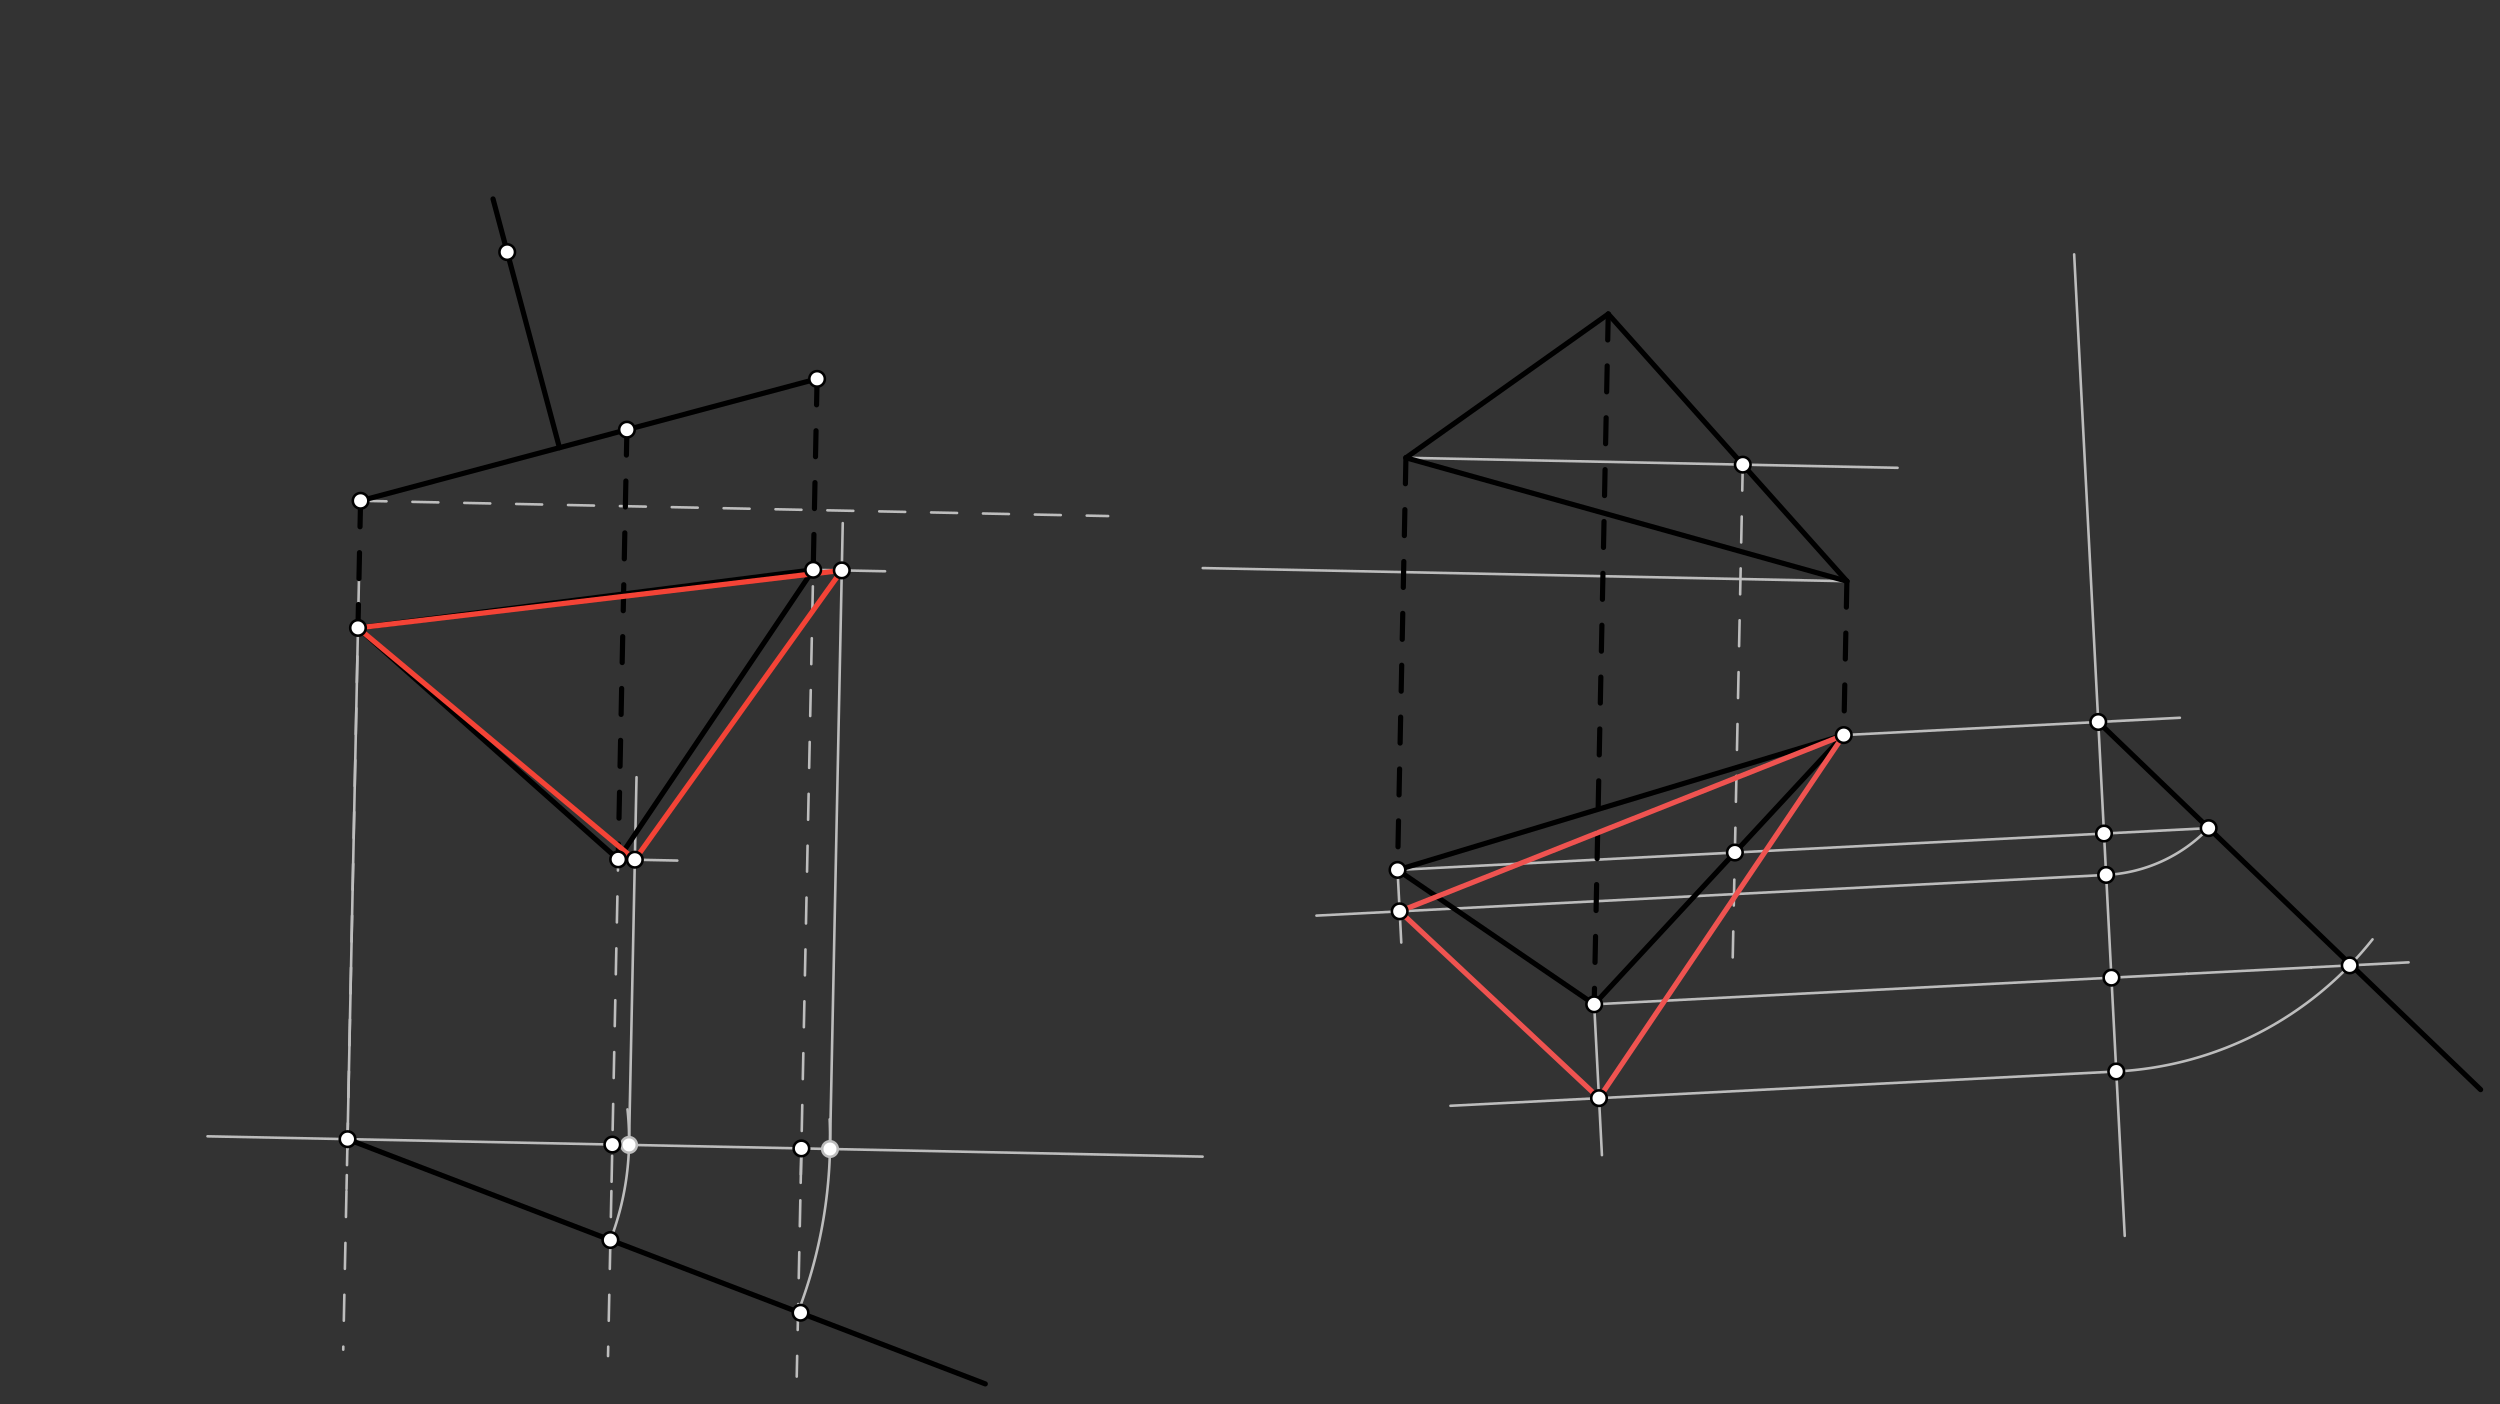<svg xmlns="http://www.w3.org/2000/svg" class="svg--816" height="100%" preserveAspectRatio="xMidYMid meet" viewBox="0 0 963.78 541.417" width="100%"><rect x="0" y="0" width="963.78" height="541.417" fill="#333333" stroke="none"/><defs><marker id="marker-arrow" markerHeight="16" markerUnits="userSpaceOnUse" markerWidth="24" orient="auto-start-reverse" refX="24" refY="4" viewBox="0 0 24 8"><path d="M 0 0 L 24 4 L 0 8 z" stroke="inherit"></path></marker></defs><g class="aux-layer--949"><g class="element--733"><line stroke="#BDBDBD" stroke-dasharray="10" stroke-linecap="round" stroke-width="1" x1="139" x2="427.206" y1="193.062" y2="198.944"></line></g><g class="element--733"><line stroke="#BDBDBD" stroke-dasharray="none" stroke-linecap="round" stroke-width="1" x1="80" x2="463.616" y1="438.062" y2="445.891"></line></g><g class="element--733"><line stroke="#BDBDBD" stroke-dasharray="10" stroke-linecap="round" stroke-width="1" x1="139" x2="133.585" y1="193.063" y2="458.381"></line></g><g class="element--733"><line stroke="#BDBDBD" stroke-dasharray="10" stroke-linecap="round" stroke-width="1" x1="241.688" x2="235.698" y1="165.64" y2="459.179"></line></g><g class="element--733"><line stroke="#BDBDBD" stroke-dasharray="10" stroke-linecap="round" stroke-width="1" x1="315" x2="308.62" y1="146.062" y2="458.667"></line></g><g class="element--733"><line stroke="#BDBDBD" stroke-dasharray="10" stroke-linecap="round" stroke-width="1" x1="235.698" x2="234.4" y1="459.179" y2="522.785"></line></g><g class="element--733"><line stroke="#BDBDBD" stroke-dasharray="10" stroke-linecap="round" stroke-width="1" x1="308.945" x2="307.15" y1="442.735" y2="530.698"></line></g><g class="element--733"><line stroke="#BDBDBD" stroke-dasharray="10" stroke-linecap="round" stroke-width="1" x1="133.978" x2="132.321" y1="439.164" y2="520.314"></line></g><g class="element--733"><path d="M 235.313 478.048 A 108.539 108.539 0 0 0 241.908 427.688" fill="none" stroke="#BDBDBD" stroke-dasharray="none" stroke-linecap="round" stroke-width="1"></path></g><g class="element--733"><path d="M 307.658 505.809 A 186.028 186.028 0 0 0 319.848 431.51" fill="none" stroke="#BDBDBD" stroke-dasharray="none" stroke-linecap="round" stroke-width="1"></path></g><g class="element--733"><line stroke="#BDBDBD" stroke-dasharray="none" stroke-linecap="round" stroke-width="1" x1="133.978" x2="138.463" y1="439.164" y2="219.398"></line></g><g class="element--733"><line stroke="#BDBDBD" stroke-dasharray="none" stroke-linecap="round" stroke-width="1" x1="242.494" x2="245.387" y1="441.379" y2="299.621"></line></g><g class="element--733"><line stroke="#BDBDBD" stroke-dasharray="none" stroke-linecap="round" stroke-width="1" x1="319.967" x2="324.891" y1="442.96" y2="201.673"></line></g><g class="element--733"><line stroke="#BDBDBD" stroke-dasharray="none" stroke-linecap="round" stroke-width="1" x1="238.308" x2="261.108" y1="331.293" y2="331.759"></line></g><g class="element--733"><line stroke="#BDBDBD" stroke-dasharray="none" stroke-linecap="round" stroke-width="1" x1="313.498" x2="341.201" y1="219.664" y2="220.23"></line></g><g class="element--733"><line stroke="#BDBDBD" stroke-dasharray="none" stroke-linecap="round" stroke-width="1" x1="542.006" x2="731.525" y1="176.479" y2="180.347"></line></g><g class="element--733"><line stroke="#BDBDBD" stroke-dasharray="none" stroke-linecap="round" stroke-width="1" x1="712" x2="463.675" y1="224.062" y2="218.995"></line></g><g class="element--733"><line stroke="#BDBDBD" stroke-dasharray="10" stroke-linecap="round" stroke-width="1" x1="671.865" x2="667.889" y1="179.129" y2="373.979"></line></g><g class="element--733"><line stroke="#BDBDBD" stroke-dasharray="none" stroke-linecap="round" stroke-width="1" x1="538.764" x2="668.814" y1="335.364" y2="328.663"></line></g><g class="element--733"><line stroke="#BDBDBD" stroke-dasharray="none" stroke-linecap="round" stroke-width="1" x1="668.814" x2="851.464" y1="328.663" y2="319.253"></line></g><g class="element--733"><line stroke="#BDBDBD" stroke-dasharray="none" stroke-linecap="round" stroke-width="1" x1="811.117" x2="799.613" y1="321.332" y2="98.061"></line></g><g class="element--733"><line stroke="#BDBDBD" stroke-dasharray="none" stroke-linecap="round" stroke-width="1" x1="811.117" x2="819.109" y1="321.332" y2="476.448"></line></g><g class="element--733"><line stroke="#BDBDBD" stroke-dasharray="none" stroke-linecap="round" stroke-width="1" x1="710.789" x2="840.364" y1="283.385" y2="276.709"></line></g><g class="element--733"><line stroke="#BDBDBD" stroke-dasharray="none" stroke-linecap="round" stroke-width="1" x1="614.569" x2="843.039" y1="387.176" y2="375.405"></line></g><g class="element--733"><line stroke="#BDBDBD" stroke-dasharray="none" stroke-linecap="round" stroke-width="1" x1="843.039" x2="891.005" y1="375.405" y2="372.934"></line></g><g class="element--733"><path d="M 851.464 319.253 A 59.045 59.045 0 0 1 811.939 337.296" fill="none" stroke="#BDBDBD" stroke-dasharray="none" stroke-linecap="round" stroke-width="1"></path></g><g class="element--733"><path d="M 815.844 413.071 A 134.92 134.92 0 0 0 914.635 362.137" fill="none" stroke="#BDBDBD" stroke-dasharray="none" stroke-linecap="round" stroke-width="1"></path></g><g class="element--733"><line stroke="#BDBDBD" stroke-dasharray="none" stroke-linecap="round" stroke-width="1" x1="811.939" x2="507.502" y1="337.296" y2="352.982"></line></g><g class="element--733"><line stroke="#BDBDBD" stroke-dasharray="none" stroke-linecap="round" stroke-width="1" x1="815.844" x2="559.167" y1="413.071" y2="426.295"></line></g><g class="element--733"><line stroke="#BDBDBD" stroke-dasharray="none" stroke-linecap="round" stroke-width="1" x1="538.764" x2="540.206" y1="335.364" y2="363.361"></line></g><g class="element--733"><line stroke="#BDBDBD" stroke-dasharray="none" stroke-linecap="round" stroke-width="1" x1="614.569" x2="617.565" y1="387.176" y2="445.321"></line></g><g class="element--733"><line stroke="#BDBDBD" stroke-dasharray="none" stroke-linecap="round" stroke-width="1" x1="891.005" x2="928.533" y1="372.934" y2="371"></line></g><g class="element--733"><circle cx="242.494" cy="441.379" r="3" stroke="#BDBDBD" stroke-width="1" fill="#ffffff"></circle>}</g><g class="element--733"><circle cx="319.967" cy="442.96" r="3" stroke="#BDBDBD" stroke-width="1" fill="#ffffff"></circle>}</g></g><g class="main-layer--75a"><g class="element--733"><line stroke="#000000" stroke-dasharray="none" stroke-linecap="round" stroke-width="2" x1="139" x2="315" y1="193.062" y2="146.062"></line></g><g class="element--733"><line stroke="#000000" stroke-dasharray="10" stroke-linecap="round" stroke-width="2" x1="139" x2="138" y1="193.062" y2="242.062"></line></g><g class="element--733"><line stroke="#000000" stroke-dasharray="10" stroke-linecap="round" stroke-width="2" x1="241.692" x2="238.308" y1="165.442" y2="331.293"></line></g><g class="element--733"><line stroke="#000000" stroke-dasharray="10" stroke-linecap="round" stroke-width="2" x1="315" x2="313.498" y1="146.062" y2="219.664"></line></g><g class="element--733"><line stroke="#000000" stroke-dasharray="none" stroke-linecap="round" stroke-width="2" x1="138" x2="238.308" y1="242.062" y2="331.293"></line></g><g class="element--733"><line stroke="#000000" stroke-dasharray="none" stroke-linecap="round" stroke-width="2" x1="238.308" x2="313.498" y1="331.293" y2="219.664"></line></g><g class="element--733"><line stroke="#000000" stroke-dasharray="none" stroke-linecap="round" stroke-width="2" x1="313.498" x2="138" y1="219.664" y2="242.062"></line></g><g class="element--733"><line stroke="#000000" stroke-dasharray="none" stroke-linecap="round" stroke-width="2" x1="215.674" x2="190.067" y1="172.587" y2="76.698"></line></g><g class="element--733"><line stroke="#000000" stroke-dasharray="none" stroke-linecap="round" stroke-width="2" x1="133.978" x2="235.313" y1="439.164" y2="478.048"></line></g><g class="element--733"><line stroke="#000000" stroke-dasharray="none" stroke-linecap="round" stroke-width="2" x1="235.313" x2="308.376" y1="478.048" y2="506.084"></line></g><g class="element--733"><line stroke="#000000" stroke-dasharray="none" stroke-linecap="round" stroke-width="2" x1="307.658" x2="379.841" y1="505.809" y2="533.507"></line></g><g class="element--733"><line stroke="#F44336" stroke-dasharray="none" stroke-linecap="round" stroke-width="2" x1="138" x2="244.738" y1="242.062" y2="331.425"></line></g><g class="element--733"><line stroke="#F44336" stroke-dasharray="none" stroke-linecap="round" stroke-width="2" x1="244.738" x2="324.52" y1="331.425" y2="219.889"></line></g><g class="element--733"><line stroke="#F44336" stroke-dasharray="none" stroke-linecap="round" stroke-width="2" x1="138" x2="324.52" y1="242.062" y2="219.889"></line></g><g class="element--733"><line stroke="#000000" stroke-dasharray="none" stroke-linecap="round" stroke-width="2" x1="620" x2="542.006" y1="121.062" y2="176.479"></line></g><g class="element--733"><line stroke="#000000" stroke-dasharray="none" stroke-linecap="round" stroke-width="2" x1="542.006" x2="712" y1="176.479" y2="224.062"></line></g><g class="element--733"><line stroke="#000000" stroke-dasharray="none" stroke-linecap="round" stroke-width="2" x1="712" x2="620" y1="224.062" y2="121.062"></line></g><g class="element--733"><line stroke="#000000" stroke-dasharray="10" stroke-linecap="round" stroke-width="2" x1="542.006" x2="538.764" y1="176.479" y2="335.364"></line></g><g class="element--733"><line stroke="#000000" stroke-dasharray="10" stroke-linecap="round" stroke-width="2" x1="712" x2="710.789" y1="224.062" y2="283.385"></line></g><g class="element--733"><line stroke="#000000" stroke-dasharray="10" stroke-linecap="round" stroke-width="2" x1="620" x2="614.569" y1="121.062" y2="387.176"></line></g><g class="element--733"><line stroke="#000000" stroke-dasharray="none" stroke-linecap="round" stroke-width="2" x1="538.764" x2="614.569" y1="335.364" y2="387.176"></line></g><g class="element--733"><line stroke="#000000" stroke-dasharray="none" stroke-linecap="round" stroke-width="2" x1="614.569" x2="710.789" y1="387.176" y2="283.385"></line></g><g class="element--733"><line stroke="#000000" stroke-dasharray="none" stroke-linecap="round" stroke-width="2" x1="710.789" x2="538.764" y1="283.385" y2="335.364"></line></g><g class="element--733"><line stroke="#000000" stroke-dasharray="none" stroke-linecap="round" stroke-width="2" x1="808.901" x2="851.464" y1="278.33" y2="319.253"></line></g><g class="element--733"><line stroke="#000000" stroke-dasharray="none" stroke-linecap="round" stroke-width="2" x1="851.464" x2="956.308" y1="319.253" y2="420.057"></line></g><g class="element--733"><line stroke="#EF5350" stroke-dasharray="none" stroke-linecap="round" stroke-width="2" x1="710.789" x2="616.433" y1="283.385" y2="423.345"></line></g><g class="element--733"><line stroke="#EF5350" stroke-dasharray="none" stroke-linecap="round" stroke-width="2" x1="616.433" x2="539.586" y1="423.345" y2="351.329"></line></g><g class="element--733"><line stroke="#EF5350" stroke-dasharray="none" stroke-linecap="round" stroke-width="2" x1="539.586" x2="710.789" y1="351.329" y2="283.385"></line></g><g class="element--733"><circle cx="139" cy="193.062" r="3" stroke="#000000" stroke-width="1" fill="#ffffff"></circle>}</g><g class="element--733"><circle cx="241.688" cy="165.64" r="3" stroke="#000000" stroke-width="1" fill="#ffffff"></circle>}</g><g class="element--733"><circle cx="315" cy="146.062" r="3" stroke="#000000" stroke-width="1" fill="#ffffff"></circle>}</g><g class="element--733"><circle cx="138" cy="242.062" r="3" stroke="#000000" stroke-width="1" fill="#ffffff"></circle>}</g><g class="element--733"><circle cx="238.308" cy="331.293" r="3" stroke="#000000" stroke-width="1" fill="#ffffff"></circle>}</g><g class="element--733"><circle cx="313.498" cy="219.664" r="3" stroke="#000000" stroke-width="1" fill="#ffffff"></circle>}</g><g class="element--733"><circle cx="195.539" cy="97.186" r="3" stroke="#000000" stroke-width="1" fill="#ffffff"></circle>}</g><g class="element--733"><circle cx="133.978" cy="439.164" r="3" stroke="#000000" stroke-width="1" fill="#ffffff"></circle>}</g><g class="element--733"><circle cx="236.064" cy="441.247" r="3" stroke="#000000" stroke-width="1" fill="#ffffff"></circle>}</g><g class="element--733"><circle cx="308.945" cy="442.735" r="3" stroke="#000000" stroke-width="1" fill="#ffffff"></circle>}</g><g class="element--733"><circle cx="235.313" cy="478.048" r="3" stroke="#000000" stroke-width="1" fill="#ffffff"></circle>}</g><g class="element--733"><circle cx="308.612" cy="506.075" r="3" stroke="#000000" stroke-width="1" fill="#ffffff"></circle>}</g><g class="element--733"><circle cx="244.738" cy="331.425" r="3" stroke="#000000" stroke-width="1" fill="#ffffff"></circle>}</g><g class="element--733"><circle cx="324.52" cy="219.889" r="3" stroke="#000000" stroke-width="1" fill="#ffffff"></circle>}</g><g class="element--733"><circle cx="671.865" cy="179.129" r="3" stroke="#000000" stroke-width="1" fill="#ffffff"></circle>}</g><g class="element--733"><circle cx="668.814" cy="328.663" r="3" stroke="#000000" stroke-width="1" fill="#ffffff"></circle>}</g><g class="element--733"><circle cx="813.98" cy="376.902" r="3" stroke="#000000" stroke-width="1" fill="#ffffff"></circle>}</g><g class="element--733"><circle cx="811.117" cy="321.332" r="3" stroke="#000000" stroke-width="1" fill="#ffffff"></circle>}</g><g class="element--733"><circle cx="808.901" cy="278.33" r="3" stroke="#000000" stroke-width="1" fill="#ffffff"></circle>}</g><g class="element--733"><circle cx="614.569" cy="387.176" r="3" stroke="#000000" stroke-width="1" fill="#ffffff"></circle>}</g><g class="element--733"><circle cx="538.764" cy="335.364" r="3" stroke="#000000" stroke-width="1" fill="#ffffff"></circle>}</g><g class="element--733"><circle cx="710.789" cy="283.385" r="3" stroke="#000000" stroke-width="1" fill="#ffffff"></circle>}</g><g class="element--733"><circle cx="851.464" cy="319.253" r="3" stroke="#000000" stroke-width="1" fill="#ffffff"></circle>}</g><g class="element--733"><circle cx="815.844" cy="413.071" r="3" stroke="#000000" stroke-width="1" fill="#ffffff"></circle>}</g><g class="element--733"><circle cx="811.939" cy="337.296" r="3" stroke="#000000" stroke-width="1" fill="#ffffff"></circle>}</g><g class="element--733"><circle cx="539.586" cy="351.329" r="3" stroke="#000000" stroke-width="1" fill="#ffffff"></circle>}</g><g class="element--733"><circle cx="616.433" cy="423.345" r="3" stroke="#000000" stroke-width="1" fill="#ffffff"></circle>}</g><g class="element--733"><circle cx="905.842" cy="372.169" r="3" stroke="#000000" stroke-width="1" fill="#ffffff"></circle>}</g></g><g class="snaps-layer--ac6"></g><g class="temp-layer--52d"></g></svg>